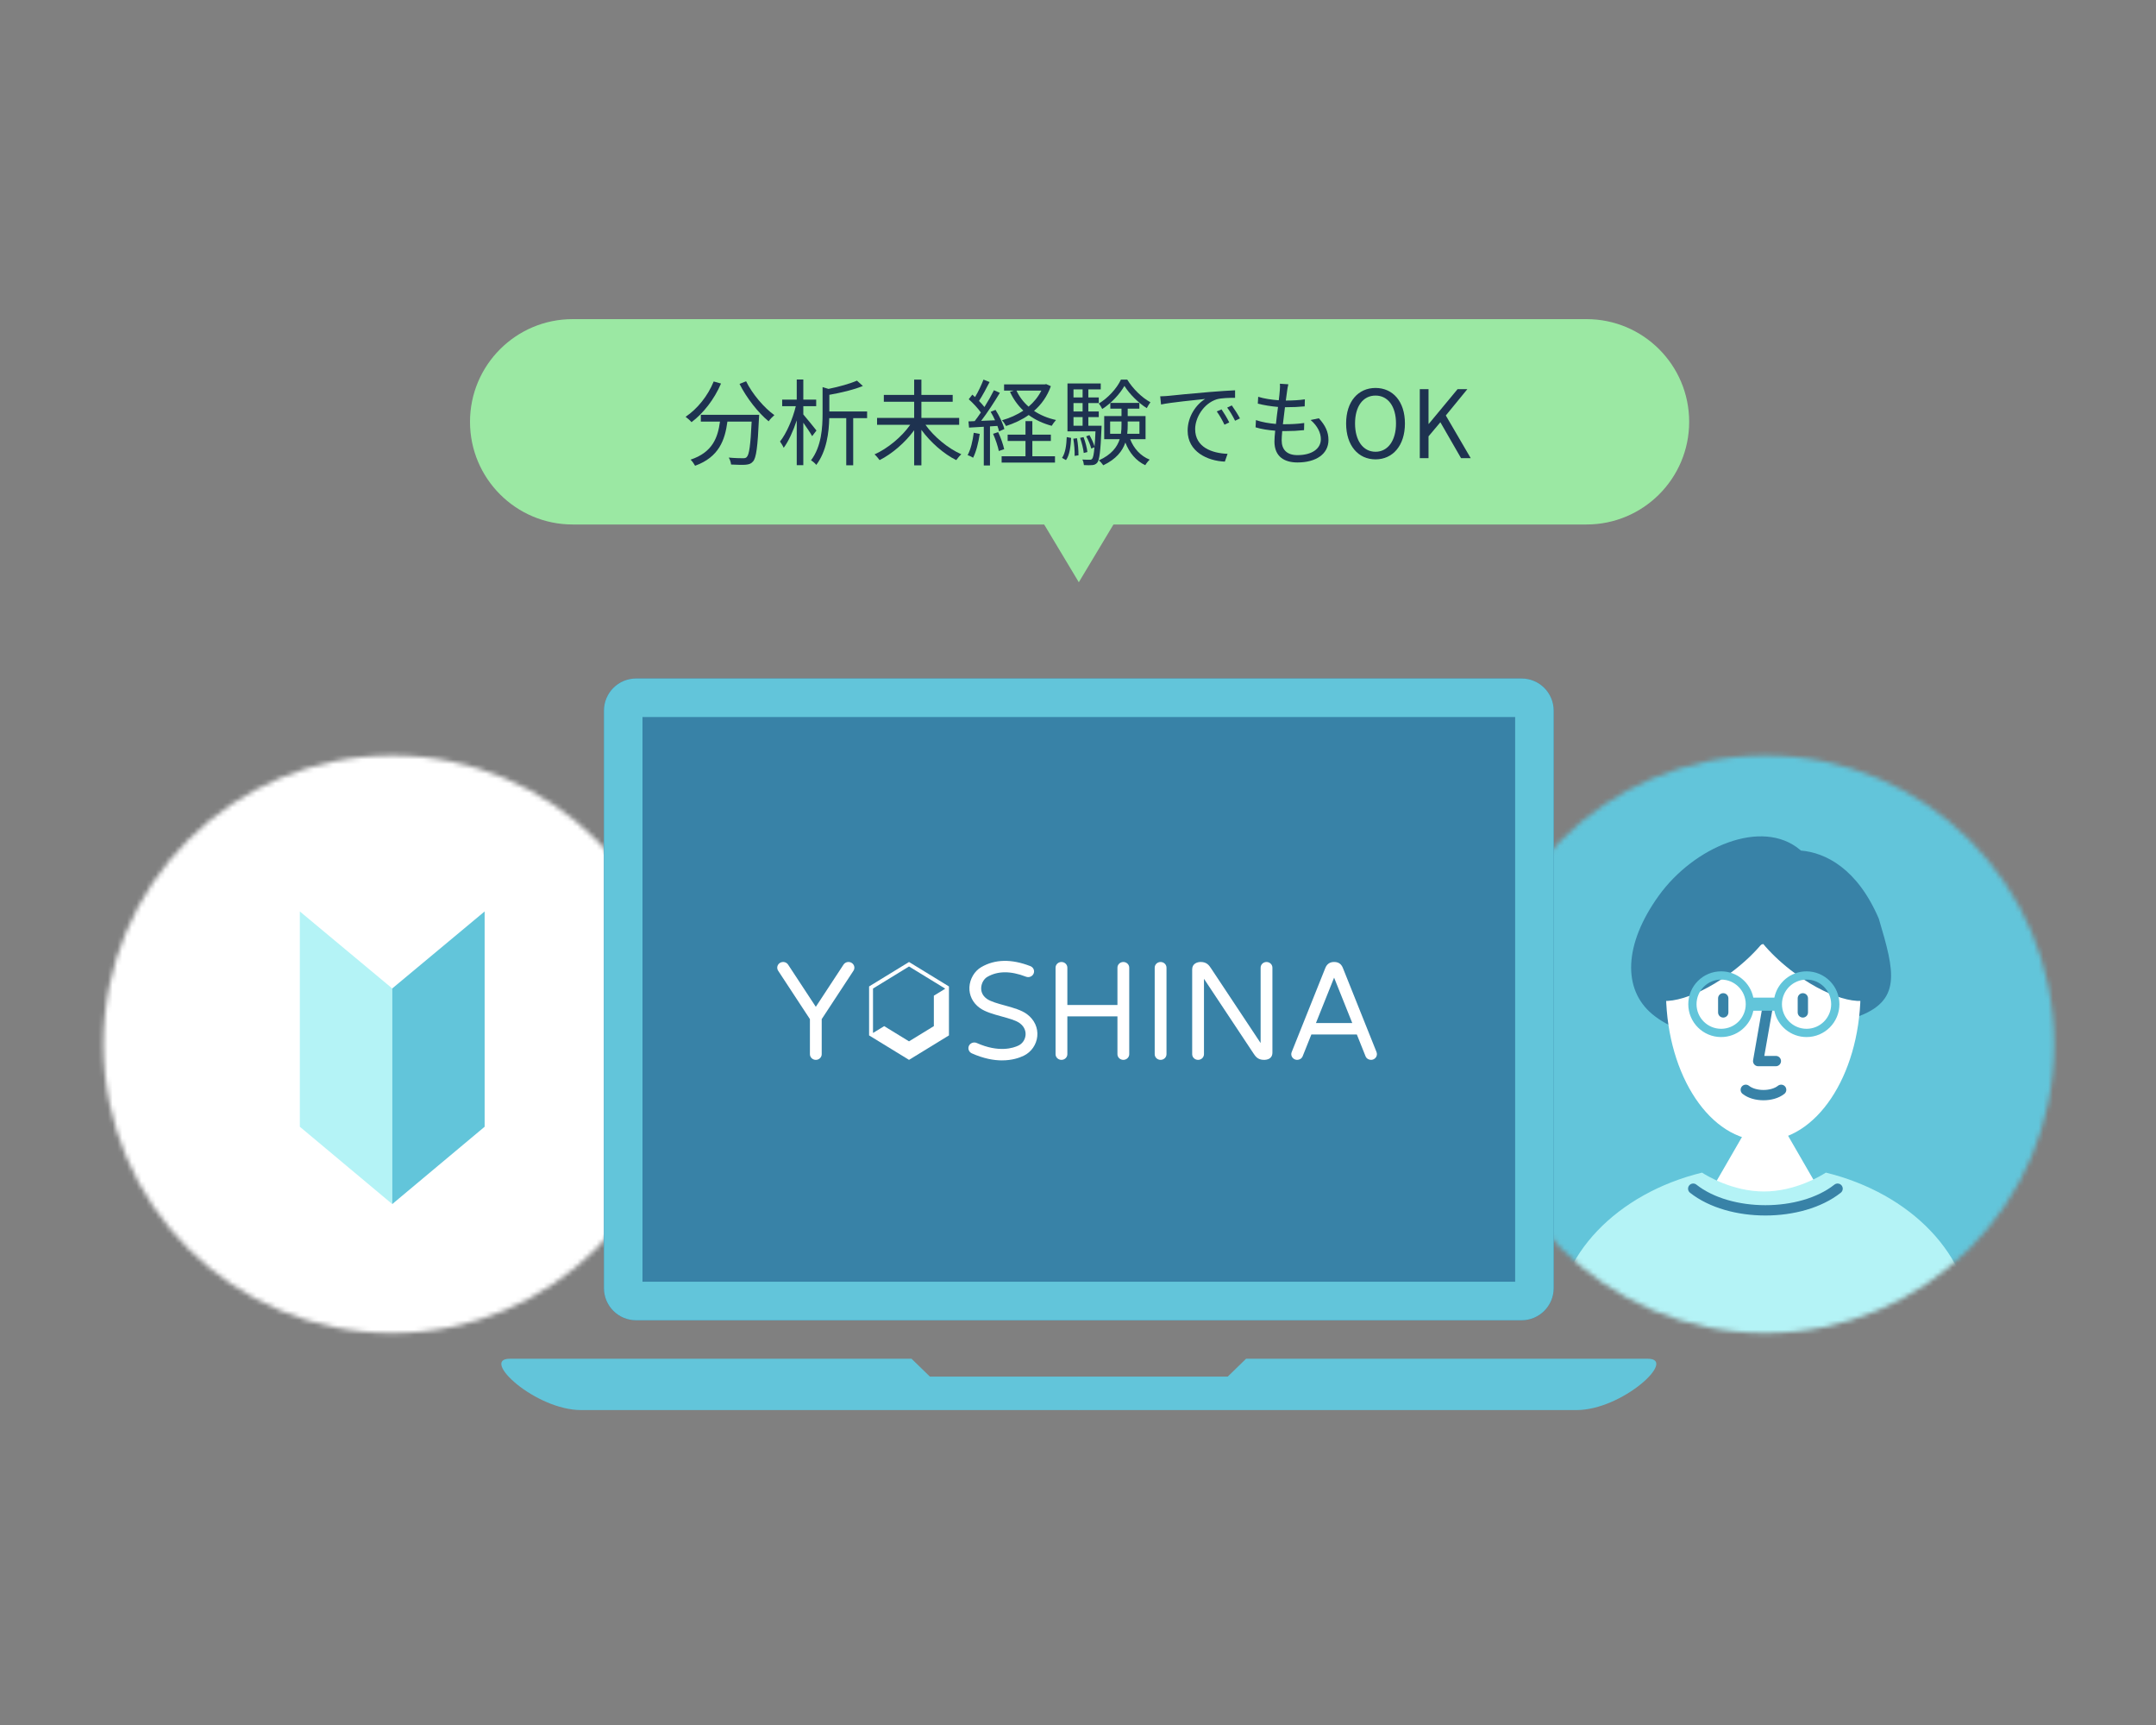 <svg width="450" height="360" viewBox="0 0 450 360" fill="none" xmlns="http://www.w3.org/2000/svg">
<rect x="0" y="0" width="450" height="360" fill="#808080" stroke="none"/>
<path d="M98.1 88.029C98.1 76.195 107.694 66.601 119.528 66.601H331.135C342.97 66.601 352.564 76.195 352.564 88.029V88.029C352.564 99.864 342.97 109.458 331.135 109.458H119.528C107.694 109.458 98.1 99.864 98.1 88.029V88.029Z" fill="#9BE8A3"/>
<path d="M148.962 79.612C147.747 82.612 145.57 85.318 143.1 86.984C143.453 87.239 144.08 87.788 144.335 88.102C146.805 86.259 149.08 83.337 150.492 80.043L148.962 79.612ZM146.276 86.573V87.984H150.276C149.825 91.298 148.747 94.396 144.139 95.926C144.472 96.239 144.884 96.828 145.08 97.2C150.06 95.396 151.315 91.847 151.825 87.984H156.884C156.649 92.926 156.374 94.886 155.864 95.377C155.688 95.592 155.453 95.632 155.041 95.632C154.59 95.632 153.374 95.612 152.1 95.494C152.374 95.926 152.551 96.514 152.59 96.945C153.805 97.004 155.021 97.043 155.668 96.984C156.355 96.906 156.766 96.788 157.178 96.298C157.845 95.553 158.139 93.298 158.413 87.279C158.433 87.082 158.453 86.573 158.453 86.573H146.276ZM154.355 80.122C155.805 83.024 158.276 86.181 160.433 87.926C160.707 87.514 161.256 86.945 161.629 86.632C159.511 85.141 157.002 82.2 155.727 79.573L154.355 80.122Z" fill="#1E3250"/>
<path d="M170.413 89.847C170.002 89.318 168.276 87.181 167.668 86.494V84.769H170.355V83.396H167.668V79.2H166.296V83.396H163.256V84.769H166.1C165.453 87.455 164.119 90.514 162.805 92.141C163.041 92.494 163.413 93.063 163.57 93.455C164.57 92.141 165.551 89.965 166.296 87.73V97.082H167.668V88.22C168.355 89.181 169.158 90.377 169.511 91.024L170.413 89.847ZM180.982 85.867H173.1V82.396C175.551 81.965 178.217 81.337 180.1 80.553L178.864 79.436C177.453 80.063 175.139 80.71 172.923 81.161L171.688 80.788V86.298C171.688 89.22 171.472 93.161 169.276 96.063C169.609 96.259 170.178 96.73 170.374 97.024C172.531 94.161 173.021 90.259 173.08 87.259H176.629V97.102H178.08V87.259H180.982V85.867Z" fill="#1E3250"/>
<path d="M200.198 88.651V87.22H192.315V83.847H198.845V82.416H192.315V79.22H190.805V82.416H184.472V83.847H190.805V87.22H183.06V88.651H189.982C188.217 91.181 185.256 93.612 182.531 94.828C182.864 95.102 183.335 95.671 183.59 96.024C186.158 94.73 188.904 92.396 190.805 89.788V97.122H192.315V89.71C194.217 92.318 197.002 94.749 199.59 96.024C199.845 95.651 200.315 95.082 200.649 94.808C197.923 93.612 194.943 91.161 193.158 88.651H200.198Z" fill="#1E3250"/>
<path d="M217.355 81.514C216.707 82.808 215.786 83.926 214.688 84.867C213.609 83.926 212.747 82.788 212.158 81.514H217.355ZM218.355 80.161L218.08 80.22H209.57V81.514H211.59L210.805 81.769C211.492 83.279 212.433 84.592 213.59 85.69C212.256 86.592 210.727 87.259 209.139 87.71C209.433 88.004 209.786 88.534 209.982 88.906C211.668 88.357 213.296 87.612 214.707 86.612C216.08 87.632 217.707 88.377 219.511 88.867C219.727 88.494 220.119 87.965 220.413 87.651C218.688 87.279 217.139 86.632 215.825 85.749C217.355 84.416 218.57 82.73 219.335 80.592L218.355 80.161ZM203.237 90.318C203.021 92.043 202.609 93.788 201.962 94.984C202.276 95.082 202.864 95.357 203.1 95.534C203.747 94.279 204.217 92.396 204.492 90.553L203.237 90.318ZM208.178 88.886C208.335 89.298 208.453 89.69 208.531 90.024L209.629 89.534C209.374 88.475 208.59 86.788 207.786 85.534L206.766 85.945C207.1 86.475 207.413 87.102 207.688 87.71L204.786 87.828C206.08 86.141 207.57 83.847 208.688 81.984L207.453 81.436C206.943 82.475 206.237 83.73 205.472 84.945C205.158 84.553 204.766 84.102 204.335 83.671C205.06 82.573 205.884 81.024 206.551 79.73L205.276 79.22C204.864 80.298 204.178 81.769 203.511 82.867C203.315 82.69 203.139 82.514 202.943 82.357L202.198 83.318C203.1 84.122 204.119 85.22 204.727 86.082C204.296 86.73 203.845 87.357 203.433 87.886L202.139 87.945L202.256 89.239C203.158 89.181 204.217 89.122 205.335 89.063V97.141H206.629V88.984L208.178 88.886ZM207.276 90.534C207.786 91.671 208.276 93.141 208.472 94.122L209.59 93.749C209.394 92.788 208.864 91.298 208.335 90.181L207.276 90.534ZM215.472 92.024H219.335V90.71H215.472V87.886H214.041V90.71H210.315V92.024H214.041V95.22H209.06V96.534H220.198V95.22H215.472V92.024Z" fill="#1E3250"/>
<path d="M233.962 79.22C233.119 81.043 231.256 83.082 229.335 84.22C229.59 84.494 229.904 85.024 230.06 85.357C231.982 84.141 233.747 82.2 234.688 80.534C235.747 82.239 237.609 84.082 239.355 85.181C239.551 84.788 239.864 84.279 240.119 83.945C238.355 83.004 236.453 81.141 235.276 79.22H233.962ZM222.492 96.024C223.256 94.984 223.472 93.122 223.57 91.396L222.649 91.22C222.59 92.867 222.355 94.592 221.668 95.553L222.492 96.024ZM224.021 91.553C224.217 92.71 224.335 94.161 224.296 95.141L225.1 95.024C225.119 94.063 225.002 92.612 224.786 91.455L224.021 91.553ZM224.06 87.043H225.962V88.847H224.06V87.043ZM225.962 81.259V82.945H224.06V81.259H225.962ZM225.962 85.867H224.06V84.122H225.962V85.867ZM227.158 88.847V87.043H229.335V85.867H227.158V84.122H229.335V82.945H227.158V81.259H229.747V80.024H222.805V90.024H228.649C228.59 91.338 228.531 92.377 228.453 93.181C228.276 92.514 227.805 91.534 227.394 90.808L226.707 91.063C227.158 91.847 227.59 92.906 227.766 93.612L228.433 93.337C228.315 94.828 228.158 95.494 227.962 95.749C227.805 95.926 227.668 95.945 227.433 95.945C227.178 95.945 226.57 95.945 225.904 95.906C226.1 96.2 226.198 96.71 226.237 97.063C226.904 97.102 227.59 97.102 227.982 97.063C228.433 97.024 228.727 96.886 229.021 96.553C229.472 95.965 229.707 94.239 229.904 89.416C229.923 89.22 229.923 88.847 229.923 88.847H227.158ZM226.962 94.337C226.884 93.514 226.531 92.2 226.158 91.22L225.433 91.377C225.786 92.377 226.119 93.69 226.198 94.534L226.962 94.337ZM231.707 90.534V87.965H234.08V88.612C234.08 89.239 234.06 89.886 233.962 90.534H231.707ZM237.825 87.965V90.534H235.276C235.355 89.906 235.374 89.259 235.374 88.632V87.965H237.825ZM239.1 91.651V86.828H235.374V85.279H237.805V84.082H231.747V85.279H234.08V86.828H230.472V91.651H233.707C233.178 93.298 232.002 94.867 229.355 96.082C229.668 96.318 230.08 96.808 230.276 97.102C232.982 95.808 234.276 94.141 234.884 92.357C235.707 94.494 237.119 96.181 239.041 97.082C239.237 96.73 239.668 96.181 239.962 95.926C238.06 95.161 236.649 93.612 235.884 91.651H239.1Z" fill="#1E3250"/>
<path d="M242.158 82.71L242.335 84.416C244.453 83.965 249.453 83.494 251.551 83.259C249.747 84.337 247.884 86.828 247.884 89.886C247.884 94.259 252.021 96.2 255.649 96.337L256.217 94.71C253.021 94.592 249.453 93.377 249.453 89.553C249.453 87.22 251.158 84.239 253.943 83.337C254.943 83.043 256.668 83.024 257.786 83.024V81.455C256.472 81.514 254.629 81.632 252.492 81.808C248.884 82.102 245.178 82.475 243.904 82.612C243.531 82.651 242.904 82.69 242.158 82.71ZM254.962 85.436L253.962 85.867C254.551 86.671 255.119 87.69 255.57 88.632L256.57 88.161C256.158 87.298 255.413 86.082 254.962 85.436ZM257.1 84.612L256.139 85.063C256.747 85.886 257.315 86.847 257.786 87.808L258.805 87.318C258.355 86.455 257.57 85.259 257.1 84.612Z" fill="#1E3250"/>
<path d="M268.904 80.2L267.139 80.082C267.178 80.455 267.178 80.808 267.119 81.475C267.08 82.043 267.002 82.749 266.904 83.534C265.453 83.436 263.845 83.2 262.609 82.808L262.531 84.239C263.766 84.553 265.315 84.808 266.747 84.926C266.59 86.082 266.433 87.318 266.315 88.475C264.923 88.357 263.433 88.122 262.139 87.671L262.06 89.181C263.256 89.553 264.688 89.769 266.158 89.886C266.06 90.808 266.002 91.592 266.002 92.141C266.002 95.357 268.139 96.514 270.805 96.514C274.688 96.514 277.276 94.749 277.276 91.828C277.276 90.141 276.629 88.788 275.276 87.298L273.551 87.651C274.982 88.867 275.688 90.337 275.688 91.651C275.688 93.671 273.786 94.984 270.805 94.984C268.57 94.984 267.511 93.808 267.511 91.906C267.511 91.436 267.551 90.749 267.629 89.965C267.864 89.965 268.1 89.965 268.335 89.965C269.668 89.965 270.884 89.906 272.178 89.769L272.217 88.279C270.845 88.475 269.472 88.534 268.139 88.534C268.021 88.534 267.904 88.534 267.766 88.534C267.904 87.377 268.06 86.141 268.198 84.984C268.237 84.984 268.296 84.984 268.335 84.984C269.923 84.984 271.06 84.926 272.315 84.808L272.355 83.337C271.217 83.514 269.884 83.592 268.374 83.592C268.492 82.769 268.59 82.082 268.649 81.573C268.707 81.141 268.766 80.73 268.904 80.2Z" fill="#1E3250"/>
<path d="M287.1 95.867C290.707 95.867 293.237 92.984 293.237 88.377C293.237 83.769 290.707 80.965 287.1 80.965C283.492 80.965 280.962 83.769 280.962 88.377C280.962 92.984 283.492 95.867 287.1 95.867ZM287.1 94.279C284.511 94.279 282.825 91.965 282.825 88.377C282.825 84.769 284.511 82.553 287.1 82.553C289.668 82.553 291.374 84.769 291.374 88.377C291.374 91.965 289.668 94.279 287.1 94.279Z" fill="#1E3250"/>
<path d="M296.339 95.612H298.162V91.063L300.633 88.122L304.946 95.612H306.966L301.77 86.71L306.26 81.22H304.221L298.221 88.455H298.162V81.22H296.339V95.612Z" fill="#1E3250"/>
<path d="M233.206 108.118H217.135L225.17 121.511L233.206 108.118Z" fill="#9BE8A3"/>
<mask id="mask0_100_7385" style="mask-type:alpha" maskUnits="userSpaceOnUse" x="21" y="157" width="122" height="122">
<path d="M142.135 217.939C142.135 251.224 115.152 278.207 81.868 278.207C48.582 278.207 21.6 251.224 21.6 217.939C21.6 184.654 48.582 157.671 81.868 157.671C115.152 157.671 142.135 184.654 142.135 217.939Z" fill="#6FCDE1"/>
</mask>
<g mask="url(#mask0_100_7385)">
<path d="M169.585 213.142C169.585 259.305 132.316 296.727 86.343 296.727C40.369 296.727 3.101 259.305 3.101 213.142C3.101 166.98 40.369 129.558 86.343 129.558C132.316 129.558 169.585 166.98 169.585 213.142Z" fill="white"/>
<path d="M62.583 235.146V190.215L81.869 206.286V251.286L62.583 235.146Z" fill="#B4F3F6"/>
<path d="M101.154 235.146V190.215L81.869 206.286V251.286L101.154 235.146Z" fill="#62C5DA"/>
</g>
<mask id="mask1_100_7385" style="mask-type:alpha" maskUnits="userSpaceOnUse" x="308" y="157" width="121" height="122">
<path d="M428.743 217.939C428.743 251.224 401.76 278.207 368.475 278.207C335.19 278.207 308.207 251.224 308.207 217.939C308.207 184.654 335.19 157.671 368.475 157.671C401.76 157.671 428.743 184.654 428.743 217.939Z" fill="#6FCDE1"/>
</mask>
<g mask="url(#mask1_100_7385)">
<path d="M451.255 213.143C451.255 259.306 413.986 296.728 368.013 296.728C322.039 296.728 284.771 259.306 284.771 213.143C284.771 166.981 322.039 129.559 368.013 129.559C413.986 129.559 451.255 166.981 451.255 213.143Z" fill="#62C5DA"/>
<path fill-rule="evenodd" clip-rule="evenodd" d="M372.985 214.008C364.367 218.889 351.295 217.039 344.835 211.627C338.663 206.457 338.905 197.097 346.207 186.94C353.509 176.784 367.713 170.655 375.693 177.34C375.76 177.397 375.826 177.453 375.893 177.511C380.995 177.926 387.675 181.259 392.15 191.741C395.449 202.84 397.068 208.947 387.35 212.313C383.089 213.788 377.829 214.551 372.985 214.008Z" fill="#3882A7"/>
<path d="M368.47 228.823L387.257 261.362H349.684L368.47 228.823Z" fill="white"/>
<path fill-rule="evenodd" clip-rule="evenodd" d="M376.759 193.747L347.729 204.504V207.775H347.729C348.035 224.579 357.006 238.056 368.029 238.056C379.051 238.056 388.022 224.579 388.329 207.776H388.345V204.504L376.759 193.747Z" fill="white"/>
<path fill-rule="evenodd" clip-rule="evenodd" d="M369.09 209.302C369.676 209.405 370.067 209.963 369.965 210.548L368.246 220.365H370.657C371.252 220.365 371.733 220.847 371.733 221.441C371.733 222.036 371.252 222.517 370.657 222.517H366.965C366.647 222.517 366.345 222.377 366.141 222.134C365.936 221.89 365.85 221.569 365.905 221.256L367.845 210.177C367.947 209.591 368.505 209.2 369.09 209.302Z" fill="#3882A7"/>
<path fill-rule="evenodd" clip-rule="evenodd" d="M363.538 226.767C363.909 226.303 364.586 226.228 365.05 226.599C365.723 227.137 366.841 227.471 368.07 227.471C369.3 227.471 370.418 227.137 371.09 226.599C371.555 226.228 372.232 226.303 372.603 226.767C372.974 227.231 372.899 227.909 372.435 228.28C371.262 229.219 369.611 229.623 368.07 229.623C366.53 229.623 364.879 229.219 363.706 228.28C363.242 227.909 363.166 227.231 363.538 226.767Z" fill="#3882A7"/>
<path fill-rule="evenodd" clip-rule="evenodd" d="M359.674 207.271C360.268 207.271 360.75 207.752 360.75 208.347V211.286C360.75 211.88 360.268 212.362 359.674 212.362C359.079 212.362 358.598 211.88 358.598 211.286V208.347C358.598 207.752 359.079 207.271 359.674 207.271Z" fill="#3882A7"/>
<path fill-rule="evenodd" clip-rule="evenodd" d="M376.29 207.271C376.884 207.271 377.366 207.752 377.366 208.347V211.286C377.366 211.88 376.884 212.362 376.29 212.362C375.696 212.362 375.214 211.88 375.214 211.286V208.347C375.214 207.752 375.696 207.271 376.29 207.271Z" fill="#3882A7"/>
<path fill-rule="evenodd" clip-rule="evenodd" d="M367.861 196.807C366.318 198.686 364.325 200.624 361.983 202.446C354.73 208.088 346.877 210.482 344.442 207.792C342.008 205.102 345.914 198.348 353.167 192.706C358.557 188.513 364.279 186.114 367.861 186.262C371.444 186.114 377.165 188.513 382.555 192.706C389.808 198.348 393.714 205.102 391.28 207.792C388.845 210.482 380.992 208.088 373.74 202.446C371.398 200.624 369.404 198.686 367.861 196.807Z" fill="#3882A7"/>
<path fill-rule="evenodd" clip-rule="evenodd" d="M359.235 214.706C362.071 214.706 364.371 212.407 364.371 209.571C364.371 206.735 362.071 204.436 359.235 204.436C356.399 204.436 354.1 206.735 354.1 209.571C354.1 212.407 356.399 214.706 359.235 214.706ZM365.955 210.942C365.32 214.072 362.553 216.428 359.235 216.428C355.448 216.428 352.378 213.358 352.378 209.571C352.378 205.784 355.448 202.714 359.235 202.714C362.553 202.714 365.32 205.069 365.955 208.199H370.345C370.98 205.069 373.747 202.714 377.065 202.714C380.852 202.714 383.922 205.784 383.922 209.571C383.922 213.358 380.852 216.428 377.065 216.428C373.747 216.428 370.98 214.072 370.344 210.942H365.955ZM377.065 214.706C379.901 214.706 382.2 212.407 382.2 209.571C382.2 206.735 379.901 204.436 377.065 204.436C374.229 204.436 371.929 206.735 371.929 209.571C371.929 212.407 374.229 214.706 377.065 214.706Z" fill="#62C5DA"/>
<path fill-rule="evenodd" clip-rule="evenodd" d="M355.245 244.721C337.594 249.039 324.781 261.967 324.781 277.243C324.781 296.053 368.174 286.531 368.174 286.531C368.174 286.531 411.567 296.053 411.567 277.243C411.567 261.964 398.75 249.035 381.094 244.719C380.153 245.329 374.724 248.658 368.168 248.658C361.619 248.658 356.196 245.337 355.245 244.721Z" fill="#B4F3F6"/>
<path fill-rule="evenodd" clip-rule="evenodd" d="M352.563 247.406C352.931 246.94 353.608 246.86 354.074 247.229C357.643 250.048 363.007 251.517 368.474 251.517C373.941 251.517 379.306 250.048 382.874 247.229C383.34 246.86 384.017 246.94 384.386 247.406C384.754 247.873 384.675 248.549 384.208 248.918C380.148 252.126 374.26 253.67 368.474 253.67C362.689 253.67 356.801 252.126 352.74 248.918C352.274 248.549 352.194 247.873 352.563 247.406Z" fill="#3882A7"/>
</g>
<path d="M126.063 148.297C126.063 144.599 129.062 141.601 132.76 141.601H317.581C321.28 141.601 324.278 144.599 324.278 148.297V268.833C324.278 272.531 321.28 275.529 317.581 275.529H132.76C129.062 275.529 126.063 272.531 126.063 268.833V148.297Z" fill="#3882A7"/>
<path fill-rule="evenodd" clip-rule="evenodd" d="M134.099 149.636V267.493H316.242V149.636H134.099ZM132.76 141.601C129.062 141.601 126.063 144.599 126.063 148.297V268.833C126.063 272.531 129.062 275.529 132.76 275.529H317.581C321.28 275.529 324.278 272.531 324.278 268.833V148.297C324.278 144.599 321.28 141.601 317.581 141.601H132.76Z" fill="#62C5DA"/>
<path d="M194.091 287.291H225.24V294.279H121.323C111.739 294.279 100.165 283.564 106.395 283.564H190.258L194.091 287.291Z" fill="#62C5DA"/>
<path d="M256.249 287.291H225.1V294.279H329.017C338.602 294.279 350.176 283.564 343.946 283.564H260.083L256.249 287.291Z" fill="#62C5DA"/>
<g clip-path="url(#clip0_100_7385)">
<path d="M177.754 200.946C177.18 200.593 176.42 200.76 176.055 201.315L170.277 210.119L164.494 201.315C164.133 200.76 163.37 200.597 162.795 200.946C162.225 201.299 162.052 202.032 162.418 202.587L169.046 212.687V220.001C169.046 220.659 169.595 221.19 170.277 221.19C170.958 221.19 171.508 220.659 171.508 220.001V212.687L178.136 202.587C178.501 202.032 178.329 201.299 177.754 200.946V200.946Z" fill="white"/>
<path d="M242.24 221.189C241.559 221.189 241.009 220.658 241.009 220V201.952C241.009 201.294 241.559 200.763 242.24 200.763C242.921 200.763 243.471 201.294 243.471 201.952V220C243.471 220.658 242.921 221.189 242.24 221.189Z" fill="white"/>
<path d="M234.463 200.763C233.782 200.763 233.232 201.294 233.232 201.952V209.733H222.779V201.952C222.779 201.294 222.229 200.763 221.548 200.763C220.866 200.763 220.316 201.294 220.316 201.952V220C220.316 220.658 220.866 221.189 221.548 221.189C222.229 221.189 222.779 220.658 222.779 220V212.112H233.232V220C233.232 220.658 233.782 221.189 234.463 221.189C235.144 221.189 235.694 220.658 235.694 220V201.952C235.694 201.294 235.144 200.763 234.463 200.763V200.763Z" fill="white"/>
<path d="M209.162 221.301C207.422 221.301 205.304 220.928 202.842 219.83C202.226 219.557 201.955 218.847 202.238 218.253C202.521 217.658 203.256 217.397 203.872 217.67C208.485 219.727 211.505 218.721 212.589 218.193C213.397 217.801 213.955 216.984 214.05 216.061C214.107 215.498 214.025 214.42 212.859 213.544C212.071 212.953 210.541 212.533 209.055 212.124C207.385 211.665 205.661 211.193 204.504 210.36C203.043 209.31 202.255 207.728 202.337 206.02C202.423 204.303 203.387 202.666 204.795 201.842C207.664 200.165 211.115 200.094 215.059 201.628C215.691 201.874 215.995 202.567 215.74 203.174C215.486 203.784 214.772 204.077 214.14 203.832C210.951 202.595 208.238 202.607 206.067 203.875C205.353 204.292 204.84 205.199 204.795 206.131C204.762 206.781 204.939 207.709 205.973 208.45C206.769 209.021 208.275 209.437 209.728 209.833C211.435 210.301 213.204 210.789 214.366 211.661C215.9 212.81 216.68 214.495 216.5 216.287C216.327 218.011 215.252 219.557 213.697 220.314C212.753 220.774 211.222 221.297 209.158 221.297L209.162 221.301Z" fill="white"/>
<path d="M189.73 200.763L181.395 205.868V216.084L189.73 221.189L198.065 216.084V205.868L189.73 200.763ZM182.215 206.304L189.73 201.698L197.244 206.3V206.368L194.913 207.795V214.149L189.73 217.324L184.546 214.149L182.215 215.576V206.304V206.304Z" fill="white"/>
<path d="M264.348 200.763C263.667 200.763 263.117 201.294 263.117 201.952V217.681C263.117 217.681 255.369 206.011 252.791 202.118C252.377 201.492 251.897 200.759 250.604 200.759C249.943 200.759 248.831 201.076 248.831 202.301V220C248.831 220.658 249.381 221.189 250.062 221.189C250.744 221.189 251.293 220.658 251.293 220V204.267C251.293 204.267 259.034 215.941 261.619 219.83C262.025 220.444 262.514 221.189 263.807 221.189C264.467 221.189 265.579 221.003 265.579 219.647V201.952C265.579 201.294 265.03 200.763 264.348 200.763V200.763Z" fill="white"/>
<path d="M287.31 219.564L280.284 202C279.992 201.286 279.488 200.759 278.445 200.759C277.403 200.759 276.89 201.365 276.635 201.988C276.635 201.992 276.631 201.996 276.627 202L269.601 219.564C269.351 220.174 269.663 220.864 270.299 221.106C270.446 221.161 270.598 221.189 270.746 221.189C271.239 221.189 271.702 220.904 271.891 220.436L273.709 215.889H283.198L285.016 220.436C285.204 220.904 285.672 221.189 286.161 221.189C286.308 221.189 286.464 221.161 286.608 221.106C287.24 220.864 287.552 220.174 287.306 219.564H287.31ZM274.661 213.507L278.453 204.029L282.246 213.507H274.661Z" fill="white"/>
</g>
<defs>
<clipPath id="clip0_100_7385">
<rect width="125.172" height="20.771" fill="white" transform="translate(162.225 200.529)"/>
</clipPath>
</defs>
</svg>
